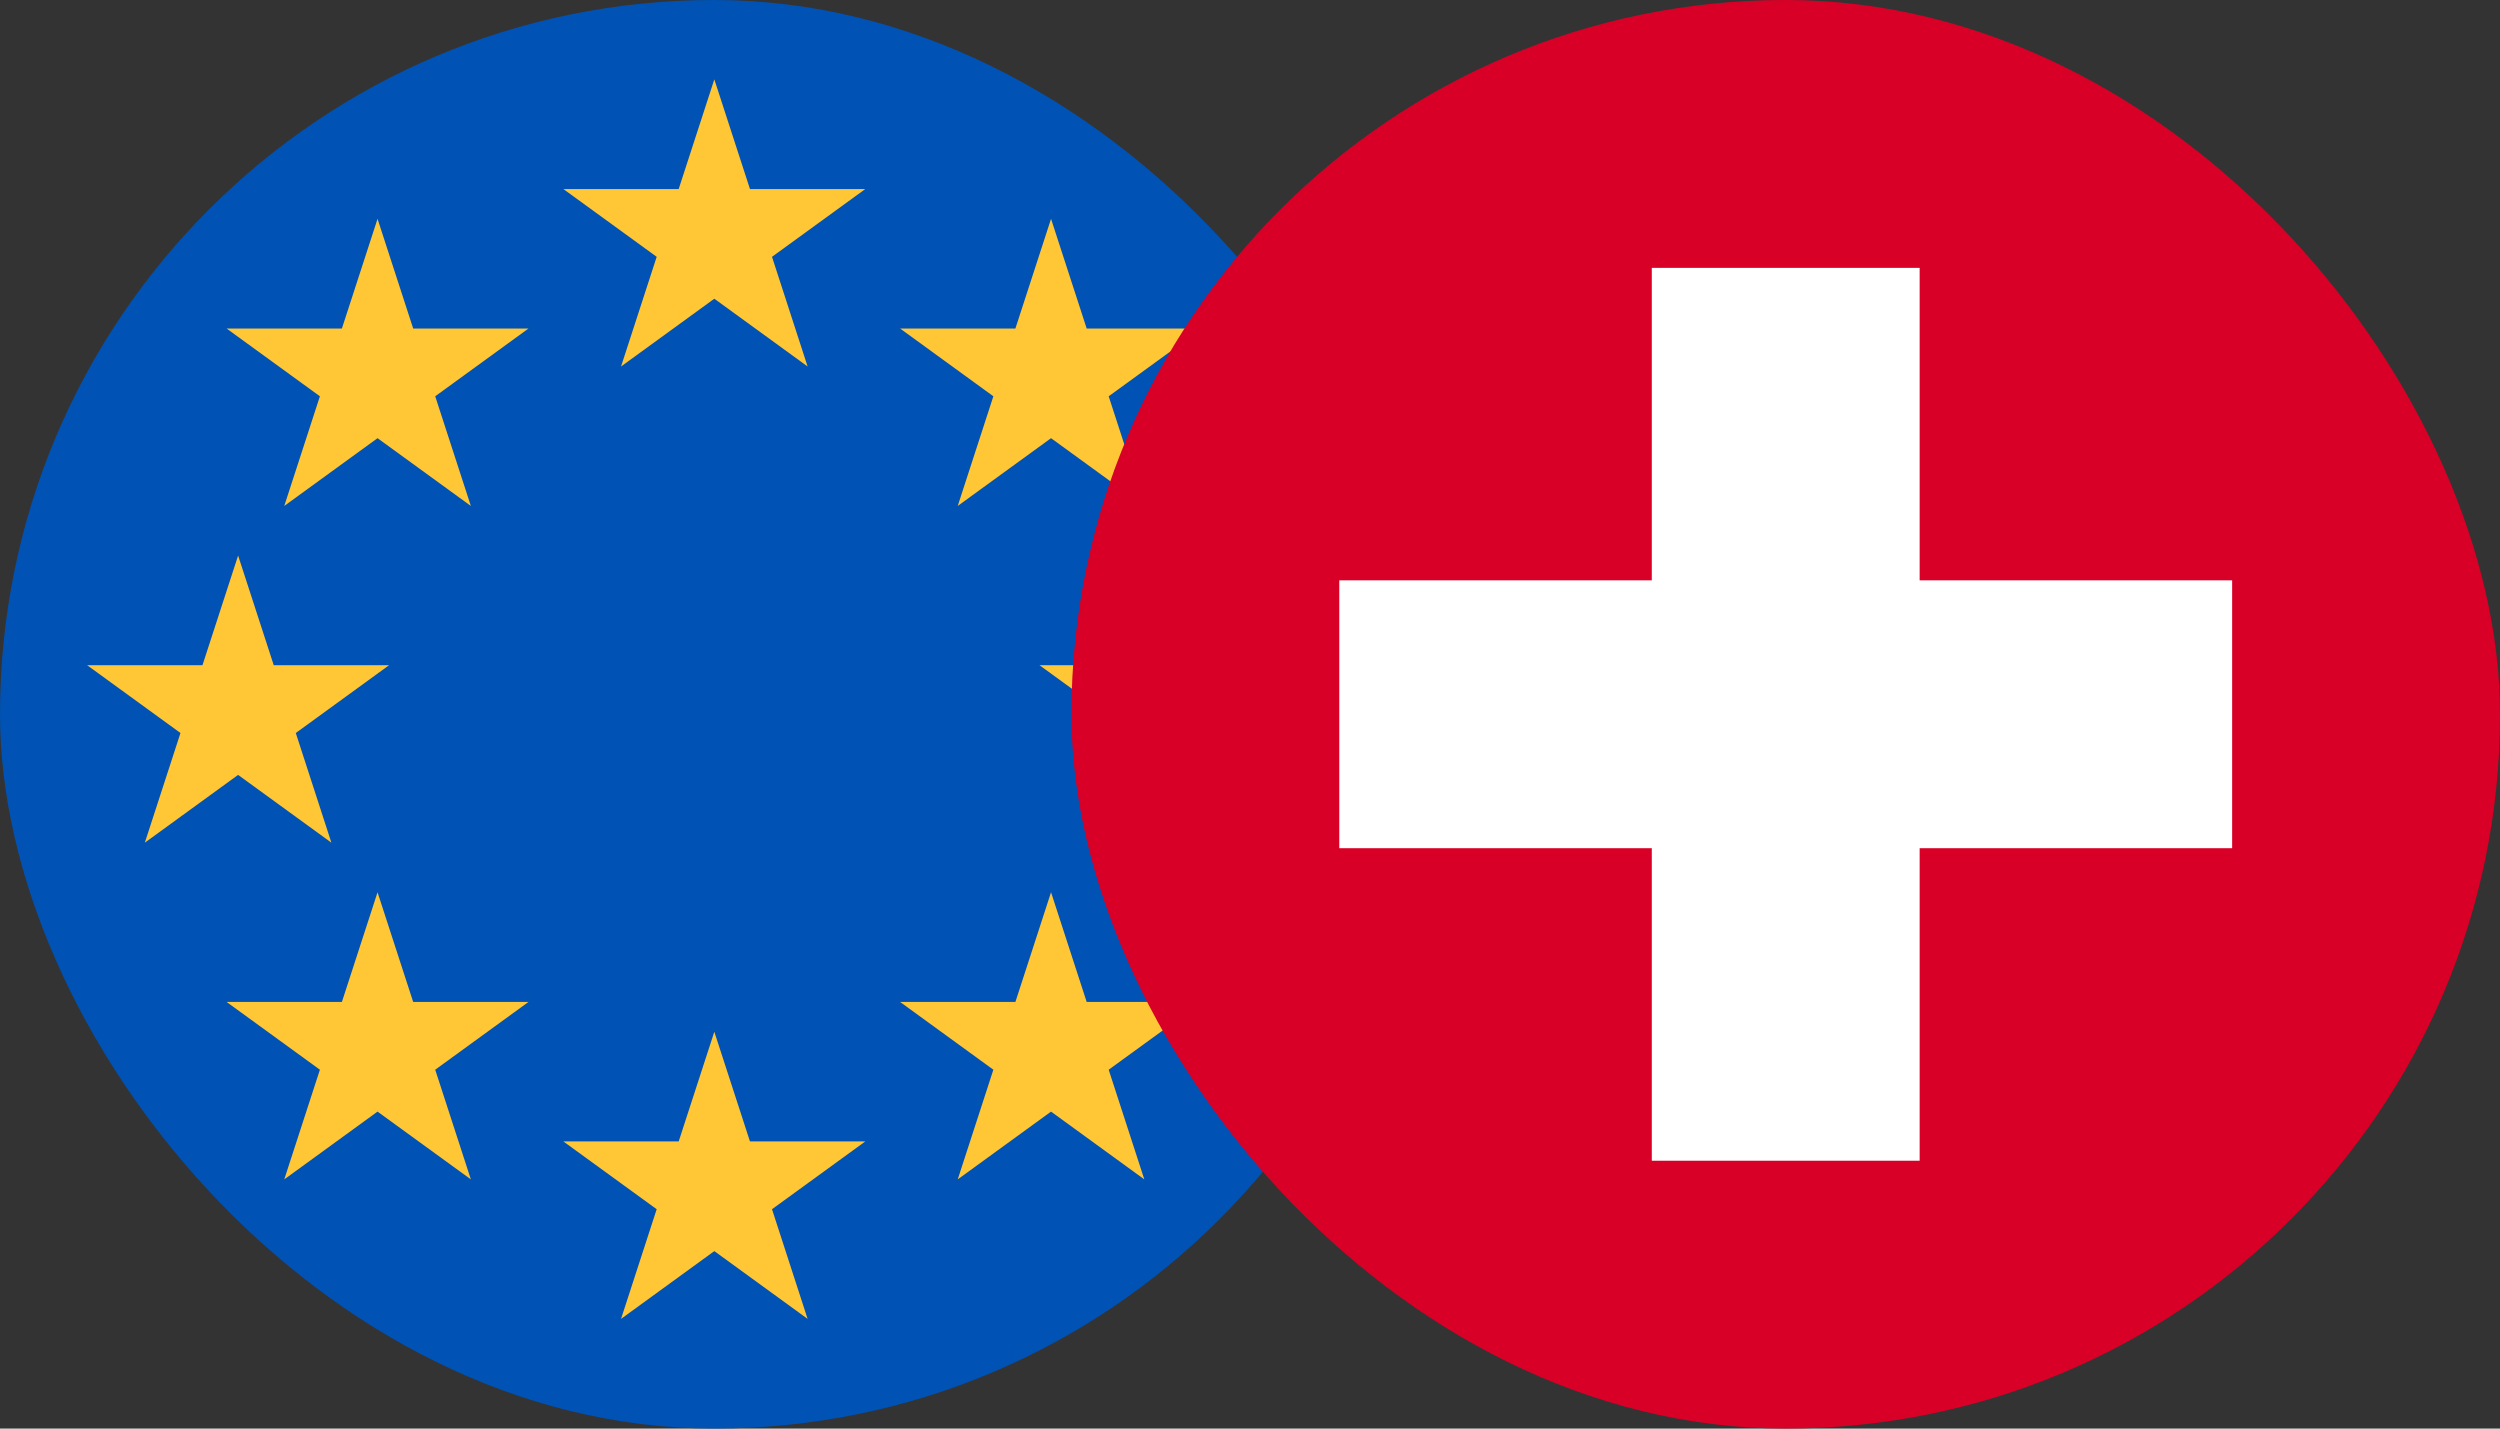 <?xml version="1.0" encoding="UTF-8"?>
<svg xmlns="http://www.w3.org/2000/svg" width="70" height="40" viewBox="0 0 70 40" fill="none">
  <rect x="0" y="0" width="70" height="40" fill="#333333" stroke="none"/>
  <g clip-path="url(#clip0_4059_58032)">
    <rect width="40" height="40" fill="#0052B4"></rect>
    <path d="M29.429 6.127L30.427 9.198H33.656L31.043 11.096L32.041 14.167L29.429 12.269L26.816 14.167L27.814 11.096L25.202 9.198H28.431L29.429 6.127Z" fill="#FFC635"></path>
    <path d="M33.333 15.555L34.331 18.626H37.56L34.948 20.524L35.945 23.595L33.333 21.697L30.721 23.595L31.718 20.524L29.106 18.626H32.335L33.333 15.555Z" fill="#FFC635"></path>
    <path d="M29.429 24.983L30.427 28.054H33.656L31.043 29.952L32.041 33.023L29.429 31.125L26.816 33.023L27.814 29.952L25.202 28.054H28.431L29.429 24.983Z" fill="#FFC635"></path>
    <path d="M20.001 28.889L20.999 31.96H24.228L21.616 33.858L22.613 36.929L20.001 35.031L17.389 36.929L18.387 33.858L15.774 31.96H19.003L20.001 28.889Z" fill="#FFC635"></path>
    <path d="M10.571 24.983L11.569 28.054H14.798L12.186 29.952L13.184 33.023L10.571 31.125L7.959 33.023L8.957 29.952L6.344 28.054H9.573L10.571 24.983Z" fill="#FFC635"></path>
    <path d="M6.667 15.555L7.665 18.626H10.894L8.282 20.524L9.279 23.595L6.667 21.697L4.055 23.595L5.053 20.524L2.44 18.626H5.669L6.667 15.555Z" fill="#FFC635"></path>
    <path d="M10.571 6.127L11.569 9.198H14.798L12.186 11.096L13.184 14.167L10.571 12.269L7.959 14.167L8.957 11.096L6.344 9.198H9.573L10.571 6.127Z" fill="#FFC635"></path>
    <path d="M20.001 2.222L20.999 5.293H24.228L21.616 7.191L22.613 10.262L20.001 8.364L17.389 10.262L18.387 7.191L15.774 5.293H19.003L20.001 2.222Z" fill="#FFC635"></path>
  </g>
  <g clip-path="url(#clip1_4059_58032)">
    <rect x="30" width="40" height="40" fill="#D80027"></rect>
    <path fill-rule="evenodd" clip-rule="evenodd" d="M53.75 7.5H46.25V16.25L37.5 16.25V23.75H46.25V32.5H53.75V23.75H62.5V16.25L53.75 16.25V7.5Z" fill="white"></path>
  </g>
  <defs>
    <clipPath id="clip0_4059_58032">
      <rect width="40" height="40" rx="20" fill="white"></rect>
    </clipPath>
    <clipPath id="clip1_4059_58032">
      <rect x="30" width="40" height="40" rx="20" fill="white"></rect>
    </clipPath>
  </defs>
</svg>
